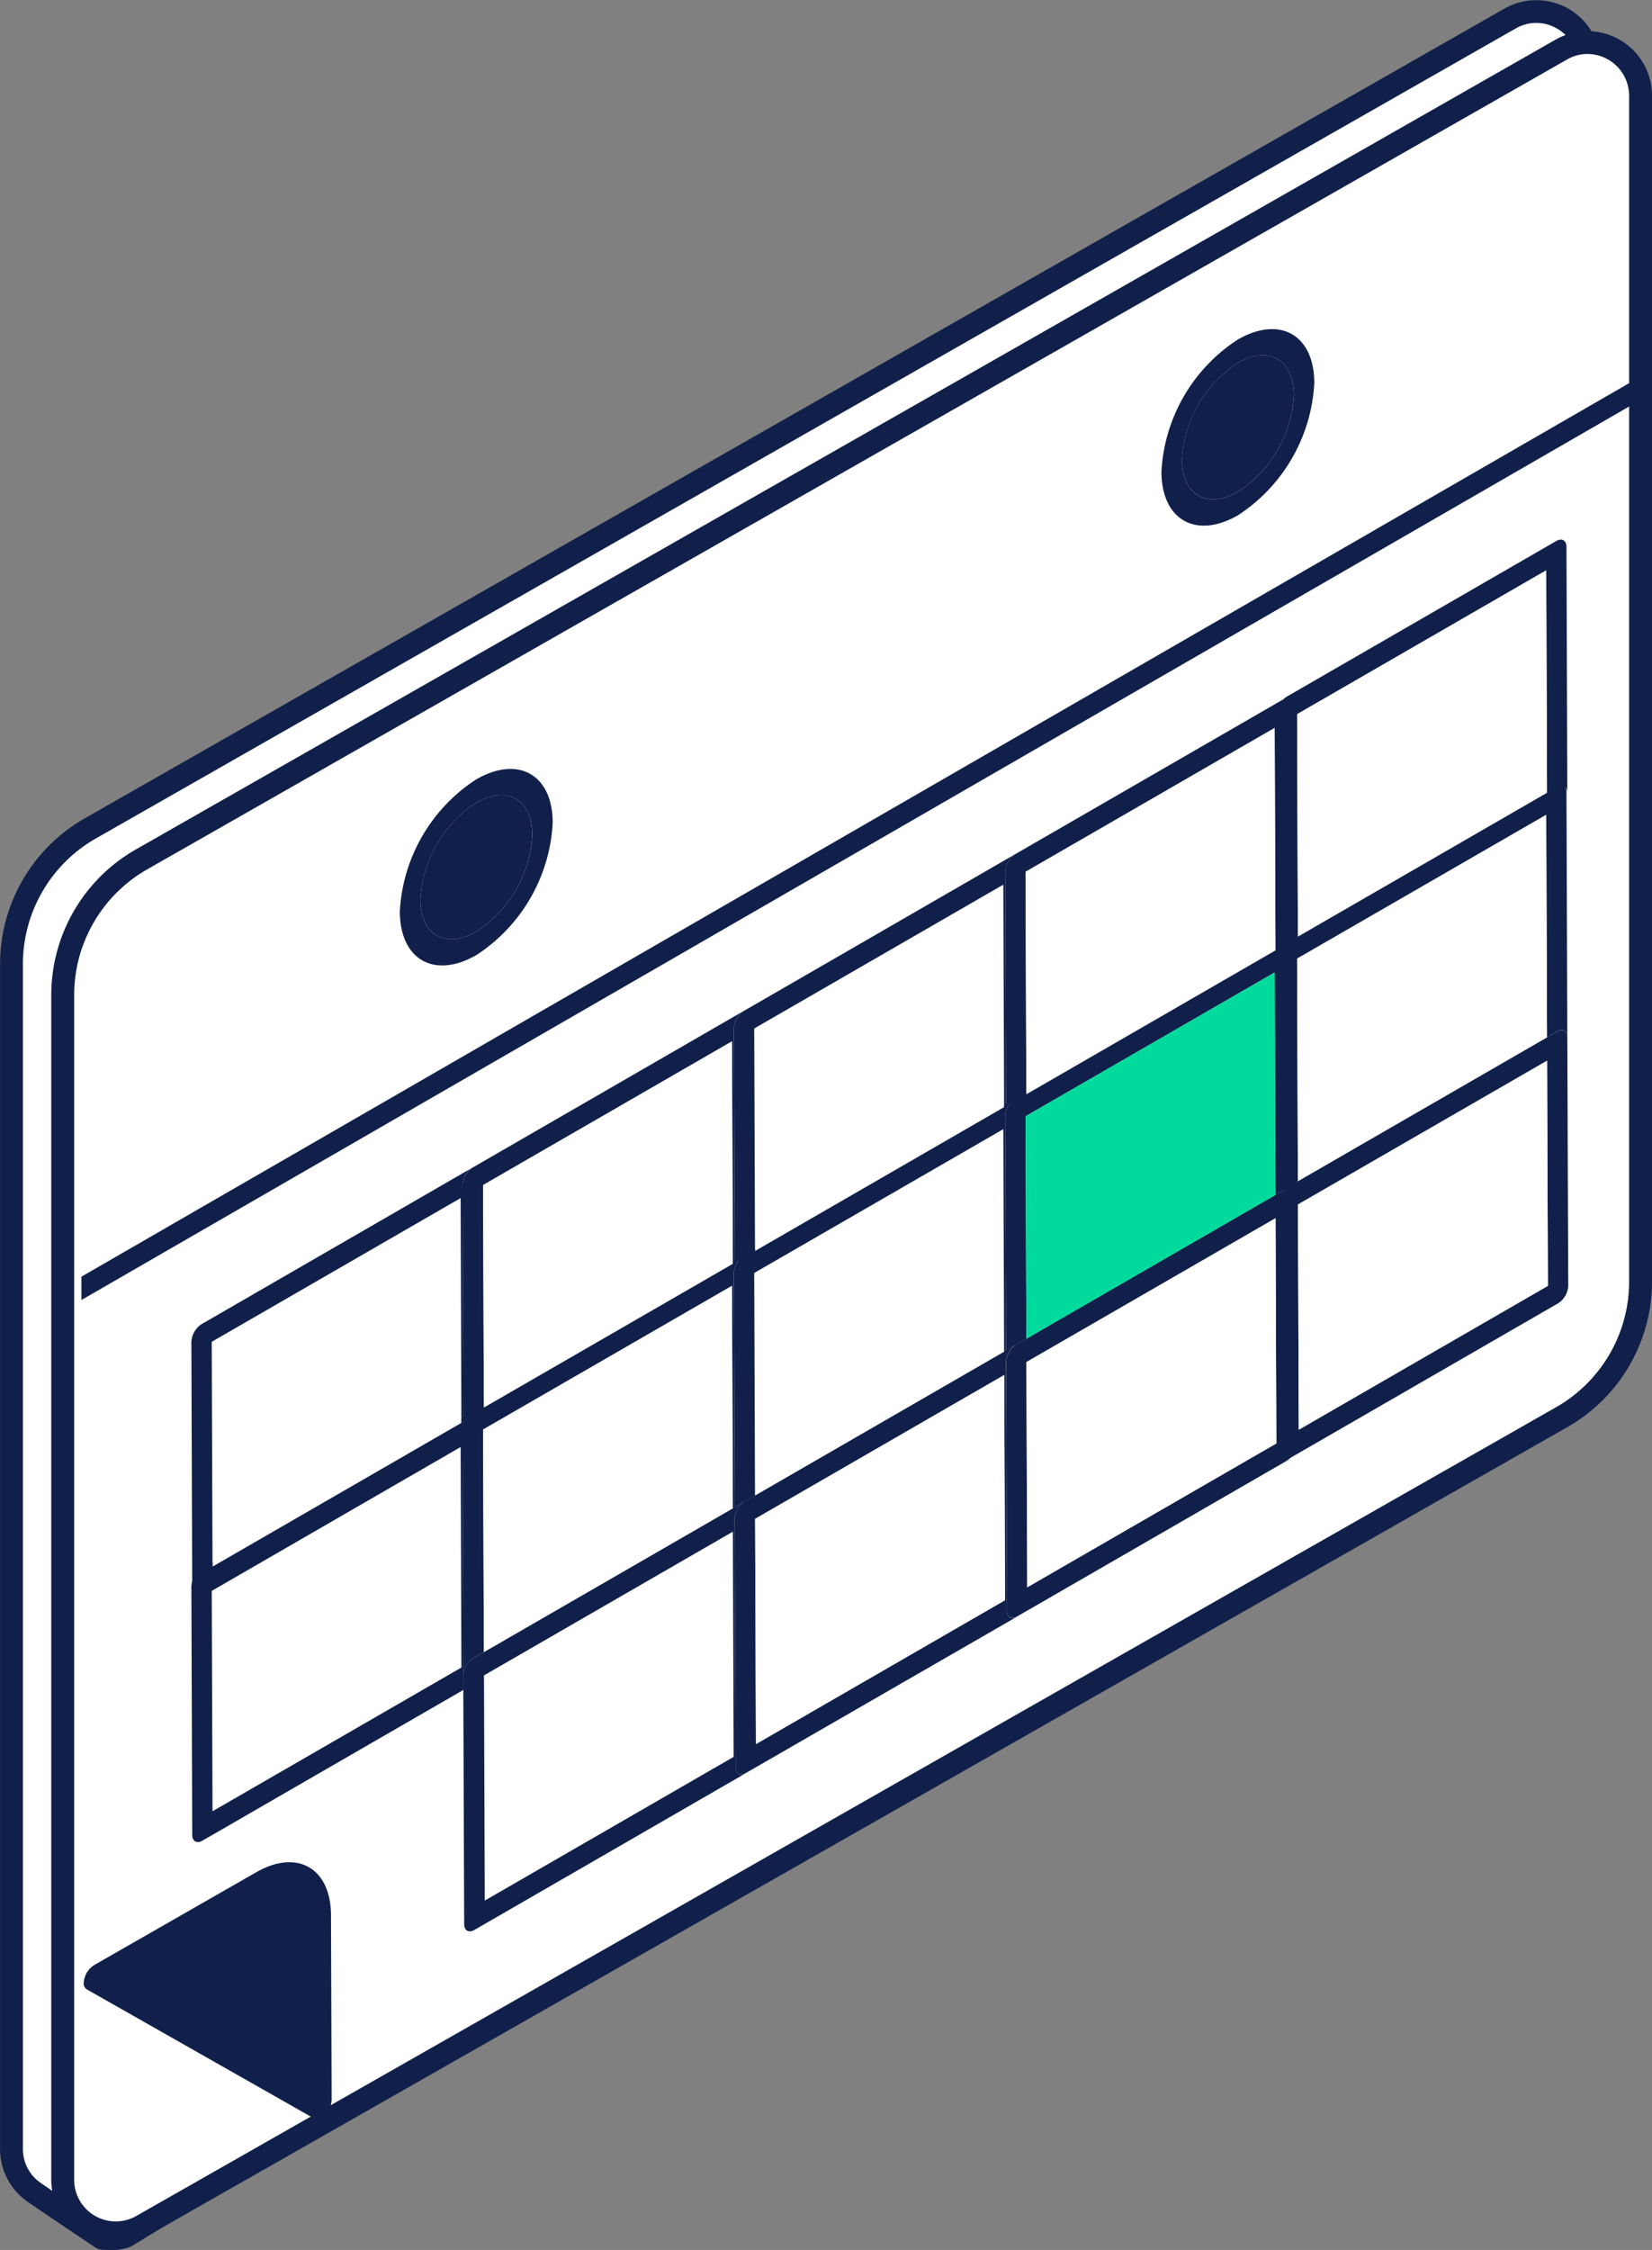 <svg xmlns="http://www.w3.org/2000/svg" xmlns:xlink="http://www.w3.org/1999/xlink" width="73.313" height="99.821" viewBox="0 0 73.313 99.821">
  <rect x="0" y="0" width="73.313" height="99.821" fill="#808080" stroke="none"/>
  <defs>
    <clipPath id="clip-path">
      <rect id="Rectangle_8819" data-name="Rectangle 8819" width="12.894" height="18.141" fill="none"/>
    </clipPath>
    <clipPath id="clip-path-2">
      <rect id="Rectangle_8820" data-name="Rectangle 8820" width="12.894" height="19.088" fill="none"/>
    </clipPath>
    <clipPath id="clip-path-3">
      <rect id="Rectangle_8821" data-name="Rectangle 8821" width="12.489" height="19.048" fill="none"/>
    </clipPath>
    <clipPath id="clip-path-4">
      <rect id="Rectangle_8822" data-name="Rectangle 8822" width="12.446" height="18.736" fill="none"/>
    </clipPath>
    <clipPath id="clip-path-5">
      <rect id="Rectangle_8823" data-name="Rectangle 8823" width="11.082" height="16.358" fill="none"/>
    </clipPath>
    <clipPath id="clip-path-6">
      <rect id="Rectangle_8824" data-name="Rectangle 8824" width="11.092" height="16.374" fill="none"/>
    </clipPath>
    <clipPath id="clip-path-7">
      <rect id="Rectangle_8825" data-name="Rectangle 8825" width="11.092" height="16.255" fill="#00da9c"/>
    </clipPath>
    <clipPath id="clip-path-8">
      <rect id="Rectangle_8826" data-name="Rectangle 8826" width="11.092" height="16.373" fill="none"/>
    </clipPath>
    <clipPath id="clip-path-9">
      <rect id="Rectangle_8827" data-name="Rectangle 8827" width="11.092" height="16.255" fill="none"/>
    </clipPath>
    <clipPath id="clip-path-10">
      <rect id="Rectangle_8828" data-name="Rectangle 8828" width="12.489" height="19.046" fill="none"/>
    </clipPath>
    <clipPath id="clip-path-11">
      <rect id="Rectangle_8829" data-name="Rectangle 8829" width="12.447" height="18.102" fill="none"/>
    </clipPath>
    <clipPath id="clip-path-12">
      <rect id="Rectangle_8830" data-name="Rectangle 8830" width="4.969" height="6.389" fill="none"/>
    </clipPath>
    <clipPath id="clip-path-13">
      <rect id="Rectangle_8831" data-name="Rectangle 8831" width="6.786" height="8.716" fill="none"/>
    </clipPath>
    <clipPath id="clip-path-14">
      <rect id="Rectangle_8832" data-name="Rectangle 8832" width="11.082" height="16.248" fill="none"/>
    </clipPath>
    <clipPath id="clip-path-15">
      <rect id="Rectangle_8833" data-name="Rectangle 8833" width="10.995" height="11.402" fill="none"/>
    </clipPath>
    <clipPath id="clip-path-16">
      <rect id="Rectangle_8834" data-name="Rectangle 8834" width="12.404" height="19.035" fill="none"/>
    </clipPath>
    <clipPath id="clip-path-17">
      <rect id="Rectangle_8835" data-name="Rectangle 8835" width="12.894" height="18.139" fill="none"/>
    </clipPath>
    <clipPath id="clip-path-18">
      <rect id="Rectangle_8836" data-name="Rectangle 8836" width="12.446" height="18.738" fill="none"/>
    </clipPath>
    <clipPath id="clip-path-19">
      <rect id="Rectangle_8837" data-name="Rectangle 8837" width="11.082" height="16.36" fill="none"/>
    </clipPath>
    <clipPath id="clip-path-20">
      <rect id="Rectangle_8838" data-name="Rectangle 8838" width="11.092" height="16.254" fill="none"/>
    </clipPath>
    <clipPath id="clip-path-21">
      <rect id="Rectangle_8839" data-name="Rectangle 8839" width="12.895" height="18.14" fill="none"/>
    </clipPath>
    <clipPath id="clip-path-24">
      <rect id="Rectangle_8842" data-name="Rectangle 8842" width="11.09" height="16.254" fill="none"/>
    </clipPath>
    <clipPath id="clip-path-25">
      <rect id="Rectangle_8843" data-name="Rectangle 8843" width="12.895" height="18.139" fill="none"/>
    </clipPath>
    <clipPath id="clip-path-29">
      <rect id="Rectangle_8847" data-name="Rectangle 8847" width="11.082" height="16.249" fill="none"/>
    </clipPath>
    <clipPath id="clip-path-30">
      <rect id="Rectangle_8848" data-name="Rectangle 8848" width="12.404" height="19.036" fill="none"/>
    </clipPath>
    <clipPath id="clip-path-31">
      <rect id="Rectangle_8849" data-name="Rectangle 8849" width="4.97" height="6.389" fill="none"/>
    </clipPath>
    <clipPath id="clip-path-32">
      <rect id="Rectangle_8850" data-name="Rectangle 8850" width="6.787" height="8.718" fill="none"/>
    </clipPath>
    <clipPath id="clip-path-33">
      <rect id="Rectangle_8851" data-name="Rectangle 8851" width="69.697" height="41.257" fill="none"/>
    </clipPath>
  </defs>
  <g id="Group_43617" data-name="Group 43617" transform="translate(0 0)">
    <g id="Group_39390" data-name="Group 39390" transform="translate(0 0)">
      <g id="Group_39386" data-name="Group 39386" transform="translate(0.508 0.51)">
        <path id="Path_44028" data-name="Path 44028" d="M226.247,414.613v52.565a2.335,2.335,0,0,0,.988,1.918c.524.37,3.038,2.051,3.038,2.051a3.271,3.271,0,0,0,1.031-.075l61.48-37.737a6.912,6.912,0,0,0,3.484-6.009V374.714a2.354,2.354,0,0,0-3.508-2.051l-63.034,35.942a6.913,6.913,0,0,0-3.479,6.007" transform="translate(-226.247 -372.355)" fill="#fff"/>
      </g>
      <g id="Group_39387" data-name="Group 39387" transform="translate(0 0)">
        <path id="Path_44029" data-name="Path 44029" d="M230.668,471.714c-.131,0-.259,0-.377-.012a.516.516,0,0,1-.253-.084s-2.522-1.688-3.048-2.059a2.832,2.832,0,0,1-1.2-2.334V414.661a7.443,7.443,0,0,1,3.736-6.449l63.034-35.942a2.862,2.862,0,0,1,4.269,2.493v52.611a7.439,7.439,0,0,1-3.741,6.45l-61.466,37.728A2.124,2.124,0,0,1,230.668,471.714Zm-.182-1.021a2.723,2.723,0,0,0,.65-.032l61.431-37.711a6.428,6.428,0,0,0,3.243-5.576V374.762a1.833,1.833,0,0,0-.924-1.6,1.81,1.81,0,0,0-1.825-.011L230.027,409.1a6.421,6.421,0,0,0-3.224,5.566v52.564a1.821,1.821,0,0,0,.776,1.5C228.031,469.049,229.983,470.358,230.486,470.693Z" transform="translate(-225.787 -371.893)" fill="#10204a"/>
      </g>
      <g id="Group_39388" data-name="Group 39388" transform="translate(2.783 1.886)">
        <path id="Path_44030" data-name="Path 44030" d="M228.306,415.859v52.564a2.354,2.354,0,0,0,3.507,2.052l63.031-35.895a6.909,6.909,0,0,0,3.485-6.009V375.96a2.353,2.353,0,0,0-3.508-2.052l-63.034,35.943a6.909,6.909,0,0,0-3.48,6.007" transform="translate(-228.306 -373.6)" fill="#fff"/>
      </g>
      <g id="Group_39389" data-name="Group 39389" transform="translate(2.275 1.376)">
        <path id="Path_44031" data-name="Path 44031" d="M230.711,471.34a2.881,2.881,0,0,1-2.865-2.869V415.907a7.44,7.44,0,0,1,3.737-6.449l63.034-35.944a2.862,2.862,0,0,1,4.268,2.494v52.61a7.437,7.437,0,0,1-3.741,6.45l-63.031,35.895A2.818,2.818,0,0,1,230.711,471.34Zm65.31-97.183a1.807,1.807,0,0,0-.9.241l-63.034,35.943a6.42,6.42,0,0,0-3.224,5.566V468.47a1.845,1.845,0,0,0,2.747,1.611l63.032-35.895a6.418,6.418,0,0,0,3.227-5.567v-52.61a1.856,1.856,0,0,0-1.847-1.852Z" transform="translate(-227.846 -373.138)" fill="#10204a"/>
      </g>
    </g>
    <g id="Group_39391" data-name="Group 39391" transform="translate(3.615 14.604)">
      <g id="Group_39393" data-name="Group 39393" transform="translate(40.995 27.172)">
        <g id="Group_41144" data-name="Group 41144" clip-path="url(#clip-path)">
          <g id="Group_41143" data-name="Group 41143" transform="translate(0 0.001)">
            <path id="Path_44668" data-name="Path 44668" d="M278.08,409.873c.251-.145.452-.022.452.266l.039,10.906c0-.287-.2-.4-.451-.255l-.451.259-.036-9.871-11.054,6.382.035,9.872-.451.26-.042.027-.044.024-.364.21-.038-10.389a1.019,1.019,0,0,1,.407-.761c.014-.008.028-.017.043-.027Z" transform="translate(-265.676 -409.812)" fill="#10204a"/>
          </g>
        </g>
      </g>
      <g id="Group_39394" data-name="Group 39394" transform="translate(41.035 38.088)">
        <g id="Group_41147" data-name="Group 41147" transform="translate(0 0)" clip-path="url(#clip-path-2)">
          <g id="Group_41146" data-name="Group 41146" transform="translate(0 -0.001)">
            <path id="Path_44669" data-name="Path 44669" d="M278.116,419.754c.251-.147.451-.032.452.256l.039,11.027a.982.982,0,0,1-.45.777l-11.955,6.9a.441.441,0,0,1-.044.024c-.23.106-.407-.01-.408-.281l-.039-11.028a.986.986,0,0,1,.407-.748l.042-.029.45-.26,11.056-6.382Zm-.412,11.285-.035-9.991-11.056,6.382.038,9.991,11.054-6.382" transform="translate(-265.712 -419.69)" fill="#10204a"/>
          </g>
        </g>
      </g>
      <g id="Group_39395" data-name="Group 39395" transform="translate(28.993 45.08)">
        <g id="Group_41150" data-name="Group 41150" transform="translate(0)" clip-path="url(#clip-path-3)">
          <g id="Group_41149" data-name="Group 41149" transform="translate(-0.001 0)">
            <path id="Path_44670" data-name="Path 44670" d="M266.894,437.8c0,.271.177.387.408.281l-.043.025L255.3,445l-.043.024c-.231.107-.407-.009-.408-.279l-.04-11.027a.992.992,0,0,1,.405-.749.321.321,0,0,1,.043-.029l.451-.26,11.054-6.383.087-.049.364-.211c.014-.009.03-.017.043-.023a1,1,0,0,0-.406.749Zm-.088-.469-.035-9.99-11.056,6.382.038,9.991,11.054-6.383" transform="translate(-254.812 -426.019)" fill="#10204a"/>
          </g>
        </g>
      </g>
      <g id="Group_39396" data-name="Group 39396" transform="translate(16.912 41.118)">
        <g id="Group_41153" data-name="Group 41153" transform="translate(0 0)" clip-path="url(#clip-path-4)">
          <g id="Group_41152" data-name="Group 41152" transform="translate(-0.001 -0.002)">
            <path id="Path_44671" data-name="Path 44671" d="M256.282,422.454a.4.4,0,0,1,.043-.023,1.012,1.012,0,0,0-.405.76l.039,10.388-.087.051-.036-9.871-11.047,6.376.036,9.872-.46.267a1,1,0,0,0-.449.775v.12l-.04-11.025a1.029,1.029,0,0,1,.411-.763Z" transform="translate(-243.878 -422.431)" fill="#10204a"/>
          </g>
        </g>
      </g>
      <g id="Group_39397" data-name="Group 39397" transform="translate(5.782 49.396)">
        <g id="Group_41156" data-name="Group 41156" transform="translate(0 0)" clip-path="url(#clip-path-5)">
          <g id="Group_41155" data-name="Group 41155" transform="translate(-0.001 -0.001)">
            <path id="Path_44672" data-name="Path 44672" d="M244.851,429.925l.035,9.98-11.046,6.38L233.8,436.3Z" transform="translate(-233.804 -429.925)" fill="#fff"/>
          </g>
        </g>
      </g>
      <g id="Group_39398" data-name="Group 39398" transform="translate(41.937 39.445)">
        <g id="Group_41159" data-name="Group 41159" transform="translate(0)" clip-path="url(#clip-path-6)">
          <g id="Group_41158" data-name="Group 41158" transform="translate(-0.001 0)">
            <path id="Path_44673" data-name="Path 44673" d="M266.528,427.3l.036,9.99,11.055-6.382-.038-9.991Z" transform="translate(-266.528 -420.919)" fill="#fff"/>
          </g>
        </g>
      </g>
      <g id="Group_39399" data-name="Group 39399" transform="translate(41.898 28.538)">
        <g id="Group_41162" data-name="Group 41162" transform="translate(0 0)" clip-path="url(#clip-path-7)">
          <g id="Group_41161" data-name="Group 41161" transform="translate(0.001 0.001)">
            <path id="Path_44674" data-name="Path 44674" d="M277.548,411.048l.035,9.872L266.528,427.3l-.034-9.872Z" transform="translate(-266.494 -411.048)" fill="#00da9c"/>
          </g>
        </g>
      </g>
      <g id="Group_39400" data-name="Group 39400" transform="translate(29.896 46.397)">
        <g id="Group_41165" data-name="Group 41165" clip-path="url(#clip-path-8)">
          <g id="Group_41164" data-name="Group 41164" transform="translate(0 0.001)">
            <path id="Path_44675" data-name="Path 44675" d="M266.684,427.212l.035,9.99-11.054,6.383-.035-9.991Z" transform="translate(-255.63 -427.212)" fill="#fff"/>
          </g>
        </g>
      </g>
      <g id="Group_39401" data-name="Group 39401" transform="translate(29.856 35.492)">
        <g id="Group_41168" data-name="Group 41168" transform="translate(0 0)" clip-path="url(#clip-path-9)">
          <g id="Group_41167" data-name="Group 41167" transform="translate(0.001 -0.001)">
            <path id="Path_44676" data-name="Path 44676" d="M266.649,417.34l.035,9.872-11.055,6.383-.034-9.873Z" transform="translate(-255.595 -417.34)" fill="#fff"/>
          </g>
        </g>
      </g>
      <g id="Group_39402" data-name="Group 39402" transform="translate(16.951 52.032)">
        <g id="Group_41171" data-name="Group 41171" clip-path="url(#clip-path-10)">
          <g id="Group_41170" data-name="Group 41170" transform="translate(0 0)">
            <path id="Path_44677" data-name="Path 44677" d="M255.995,444.089c0,.271.178.387.408.278l-.043.028L244.4,451.3c-.243.14-.452.032-.452-.256l-.039-10.39v-.638a.986.986,0,0,1,.449-.775l.457-.267,11.046-6.376.087-.051.363-.209a.332.332,0,0,1,.043-.023,1,1,0,0,0-.405.749Zm-.088-.468-.036-9.991-11.045,6.377.035,9.99,11.046-6.376" transform="translate(-243.914 -432.312)" fill="#10204a"/>
          </g>
        </g>
      </g>
      <g id="Group_39403" data-name="Group 39403" transform="translate(28.953 34.164)">
        <g id="Group_41174" data-name="Group 41174" clip-path="url(#clip-path-11)">
          <g id="Group_41173" data-name="Group 41173" transform="translate(0.001 -0.001)">
            <path id="Path_44678" data-name="Path 44678" d="M267.182,416.161c.014-.008.028-.017.043-.023a1.017,1.017,0,0,0-.405.761l.036,10.389-.086.049-.035-9.871-11.055,6.382.035,9.873-.45.26a.347.347,0,0,0-.043.028.327.327,0,0,0-.044.023l-.362.208-.038-10.388a1.013,1.013,0,0,1,.405-.76l.044-.027Z" transform="translate(-254.778 -416.138)" fill="#10204a"/>
          </g>
        </g>
      </g>
      <g id="Group_39404" data-name="Group 39404" transform="translate(48.837 1.161)">
        <g id="Group_41177" data-name="Group 41177" transform="translate(0 0)" clip-path="url(#clip-path-12)">
          <g id="Group_41176" data-name="Group 41176" transform="translate(-0.001 -0.001)">
            <path id="Path_44679" data-name="Path 44679" d="M275.25,386.608c1.368-.791,2.488-.152,2.493,1.419a5.453,5.453,0,0,1-2.476,4.29c-1.368.79-2.488.161-2.494-1.421a5.471,5.471,0,0,1,2.477-4.288" transform="translate(-272.773 -386.269)" fill="#10204a"/>
          </g>
        </g>
      </g>
      <g id="Group_39405" data-name="Group 39405" transform="translate(47.928 0)">
        <g id="Group_41180" data-name="Group 41180" clip-path="url(#clip-path-13)">
          <g id="Group_41179" data-name="Group 41179" transform="translate(0 -0.001)">
            <path id="Path_44680" data-name="Path 44680" d="M275.334,385.682c1.869-1.08,3.4-.219,3.4,1.931a7.471,7.471,0,0,1-3.383,5.859c-1.869,1.078-3.4.209-3.4-1.941a7.459,7.459,0,0,1,3.383-5.849m.019,6.745a5.457,5.457,0,0,0,2.477-4.29c-.006-1.571-1.125-2.21-2.494-1.419a5.473,5.473,0,0,0-2.476,4.288c0,1.582,1.125,2.211,2.493,1.421" transform="translate(-271.951 -385.217)" fill="#10204a"/>
          </g>
        </g>
      </g>
      <g id="Group_39406" data-name="Group 39406" transform="translate(17.824 42.442)">
        <g id="Group_41183" data-name="Group 41183" clip-path="url(#clip-path-14)">
          <g id="Group_41182" data-name="Group 41182" transform="translate(-0.001 0.001)">
            <path id="Path_44681" data-name="Path 44681" d="M255.75,423.633l.035,9.872-11.046,6.376-.035-9.872Z" transform="translate(-244.703 -423.633)" fill="#fff"/>
          </g>
        </g>
      </g>
      <g id="Group_39407" data-name="Group 39407" transform="translate(0.108 68.014)">
        <g id="Group_41186" data-name="Group 41186" clip-path="url(#clip-path-15)">
          <g id="Group_41185" data-name="Group 41185" transform="translate(-0.001 0.001)">
            <path id="Path_44682" data-name="Path 44682" d="M236.324,447.219c1.814-1.04,3.306-.179,3.312,1.911l.027,7.689,0,.518a1,1,0,0,1-.275.637l-.173.139a.319.319,0,0,1-.32.038l-10.1-5.735a.311.311,0,0,1-.131-.3.825.825,0,0,1,.035-.2,1,1,0,0,1,.415-.568l.459-.264Z" transform="translate(-228.669 -446.777)" fill="#10204a"/>
          </g>
        </g>
      </g>
      <g id="Group_39408" data-name="Group 39408" transform="translate(4.879 48.086)">
        <g id="Group_41189" data-name="Group 41189" clip-path="url(#clip-path-16)">
          <g id="Group_41188" data-name="Group 41188">
            <path id="Path_44683" data-name="Path 44683" d="M245.392,428.74a1.041,1.041,0,0,0-.372.742l.04,11.027v.515l-11.583,6.689c-.251.144-.451.022-.452-.257l-.038-11.025a1,1,0,0,1,.447-.788Zm-.421,11.291-.035-9.98-11.046,6.377.035,9.98,11.046-6.377" transform="translate(-232.988 -428.74)" fill="#10204a"/>
          </g>
        </g>
      </g>
      <g id="Group_39409" data-name="Group 39409" transform="translate(40.995 16.325)">
        <g id="Group_41192" data-name="Group 41192" clip-path="url(#clip-path-17)">
          <g id="Group_41191" data-name="Group 41191" transform="translate(0 0.001)">
            <path id="Path_44684" data-name="Path 44684" d="M278.08,400.056c.251-.145.452-.022.452.265l.039,10.907c0-.288-.2-.4-.451-.255l-.451.259-.036-9.871-11.054,6.382.035,9.872-.451.26-.042.026-.044.023-.364.21-.038-10.388a1.017,1.017,0,0,1,.407-.761c.014-.008.028-.018.043-.027Z" transform="translate(-265.676 -399.995)" fill="#10204a"/>
          </g>
        </g>
      </g>
      <g id="Group_39410" data-name="Group 39410" transform="translate(16.912 30.268)">
        <g id="Group_41195" data-name="Group 41195" clip-path="url(#clip-path-18)">
          <g id="Group_41194" data-name="Group 41194" transform="translate(-0.001 0.001)">
            <path id="Path_44685" data-name="Path 44685" d="M256.282,412.637a.271.271,0,0,1,.043-.023,1.011,1.011,0,0,0-.405.759l.039,10.389-.087.051-.036-9.871-11.047,6.376.036,9.872-.46.266a1,1,0,0,0-.449.776v.12l-.04-11.025a1.027,1.027,0,0,1,.411-.763Z" transform="translate(-243.878 -412.614)" fill="#10204a"/>
          </g>
        </g>
      </g>
      <g id="Group_39411" data-name="Group 39411" transform="translate(5.782 38.548)">
        <g id="Group_41198" data-name="Group 41198" transform="translate(0 0)" clip-path="url(#clip-path-19)">
          <g id="Group_41197" data-name="Group 41197" transform="translate(-0.001 0)">
            <path id="Path_44686" data-name="Path 44686" d="M244.851,420.107l.035,9.98-11.046,6.378-.035-9.981Z" transform="translate(-233.804 -420.107)" fill="#fff"/>
          </g>
        </g>
      </g>
      <g id="Group_39412" data-name="Group 39412" transform="translate(41.898 17.691)">
        <g id="Group_41201" data-name="Group 41201" transform="translate(0)" clip-path="url(#clip-path-20)">
          <g id="Group_41200" data-name="Group 41200" transform="translate(0.001 0)">
            <path id="Path_44687" data-name="Path 44687" d="M277.548,401.23l.035,9.871-11.055,6.383-.034-9.872Z" transform="translate(-266.494 -401.23)" fill="#fff"/>
          </g>
        </g>
      </g>
      <g id="Group_39413" data-name="Group 39413" transform="translate(53.046 20.183)">
        <g id="Group_41204" data-name="Group 41204" transform="translate(0)" clip-path="url(#clip-path-21)">
          <g id="Group_41203" data-name="Group 41203" transform="translate(0 0.001)">
            <path id="Path_44688" data-name="Path 44688" d="M288.987,403.547c.251-.145.452-.022.452.267l.038,10.9c0-.288-.2-.4-.452-.256l-.45.259-.035-9.87-11.055,6.382.036,9.872-.451.261c-.013.007-.029.017-.043.025a.4.4,0,0,1-.044.023l-.362.21-.038-10.388a1.016,1.016,0,0,1,.406-.761c.014-.008.029-.018.044-.025Z" transform="translate(-276.583 -403.486)" fill="#10204a"/>
          </g>
        </g>
      </g>
      <g id="Group_39414" data-name="Group 39414" transform="translate(53.086 31.099)">
        <g id="Group_41207" data-name="Group 41207" transform="translate(0)" clip-path="url(#clip-path-2)">
          <g id="Group_41206" data-name="Group 41206" transform="translate(0 -0.002)">
            <path id="Path_44689" data-name="Path 44689" d="M289.022,413.427c.251-.146.451-.032.451.257l.04,11.025a.973.973,0,0,1-.449.777l-11.956,6.9c-.014.008-.028.017-.043.023-.23.108-.407-.008-.408-.281l-.039-11.026a1,1,0,0,1,.4-.75c.015-.01.03-.02.043-.027l.451-.261,11.054-6.382Zm-.411,11.286-.035-9.99L277.519,421.1l.038,9.99,11.054-6.382" transform="translate(-276.619 -413.364)" fill="#10204a"/>
          </g>
        </g>
      </g>
      <g id="Group_39415" data-name="Group 39415" transform="translate(53.987 32.455)">
        <g id="Group_41210" data-name="Group 41210" transform="translate(0)" clip-path="url(#clip-path-8)">
          <g id="Group_41209" data-name="Group 41209" transform="translate(0 0)">
            <path id="Path_44690" data-name="Path 44690" d="M277.435,420.975l.035,9.991,11.056-6.383-.038-9.99Z" transform="translate(-277.435 -414.593)" fill="#fff"/>
          </g>
        </g>
      </g>
      <g id="Group_39416" data-name="Group 39416" transform="translate(53.95 21.548)">
        <g id="Group_41213" data-name="Group 41213" transform="translate(0 0)" clip-path="url(#clip-path-24)">
          <g id="Group_41212" data-name="Group 41212" transform="translate(-0.001 0.001)">
            <path id="Path_44691" data-name="Path 44691" d="M288.455,404.722l.035,9.871-11.055,6.383L277.4,411.1Z" transform="translate(-277.4 -404.722)" fill="#fff"/>
          </g>
        </g>
      </g>
      <g id="Group_39417" data-name="Group 39417" transform="translate(53.046 9.336)">
        <g id="Group_41216" data-name="Group 41216" transform="translate(0)" clip-path="url(#clip-path-25)">
          <g id="Group_41215" data-name="Group 41215" transform="translate(0 0)">
            <path id="Path_44692" data-name="Path 44692" d="M288.987,393.73c.251-.146.452-.022.452.266l.038,10.906c0-.288-.2-.4-.452-.256l-.45.259-.035-9.87-11.055,6.382.036,9.871-.451.262c-.013.007-.029.017-.043.025l-.044.023-.362.21-.038-10.389a1.015,1.015,0,0,1,.406-.76l.044-.027Z" transform="translate(-276.583 -393.668)" fill="#10204a"/>
          </g>
        </g>
      </g>
      <g id="Group_39418" data-name="Group 39418" transform="translate(53.95 10.702)">
        <g id="Group_41219" data-name="Group 41219" transform="translate(0 0)" clip-path="url(#clip-path-24)">
          <g id="Group_41218" data-name="Group 41218" transform="translate(-0.001 0)">
            <path id="Path_44693" data-name="Path 44693" d="M288.455,394.9l.035,9.871-11.055,6.382-.035-9.871Z" transform="translate(-277.4 -394.904)" fill="#fff"/>
          </g>
        </g>
      </g>
      <g id="Group_39419" data-name="Group 39419" transform="translate(29.856 24.644)">
        <g id="Group_41222" data-name="Group 41222" transform="translate(0 0)" clip-path="url(#clip-path-9)">
          <g id="Group_41221" data-name="Group 41221" transform="translate(0.001 -0.001)">
            <path id="Path_44694" data-name="Path 44694" d="M266.649,407.522l.035,9.871-11.055,6.384-.034-9.873Z" transform="translate(-255.595 -407.522)" fill="#fff"/>
          </g>
        </g>
      </g>
      <g id="Group_39420" data-name="Group 39420" transform="translate(28.953 23.316)">
        <g id="Group_41225" data-name="Group 41225" clip-path="url(#clip-path-11)">
          <g id="Group_41224" data-name="Group 41224" transform="translate(0.001 0)">
            <path id="Path_44695" data-name="Path 44695" d="M267.182,406.344c.014-.008.028-.017.043-.023a1.015,1.015,0,0,0-.405.761l.036,10.388-.086.049-.035-9.87-11.055,6.382.035,9.873-.45.26a.25.25,0,0,0-.043.026c-.014.008-.029.014-.044.024l-.362.208-.038-10.388a1.012,1.012,0,0,1,.405-.76.427.427,0,0,1,.044-.027Z" transform="translate(-254.778 -406.321)" fill="#10204a"/>
          </g>
        </g>
      </g>
      <g id="Group_39421" data-name="Group 39421" transform="translate(17.824 31.595)">
        <g id="Group_41228" data-name="Group 41228" clip-path="url(#clip-path-29)">
          <g id="Group_41227" data-name="Group 41227" transform="translate(-0.001 0.002)">
            <path id="Path_44696" data-name="Path 44696" d="M255.75,413.815l.035,9.871-11.046,6.376-.035-9.871Z" transform="translate(-244.703 -413.815)" fill="#fff"/>
          </g>
        </g>
      </g>
      <g id="Group_39422" data-name="Group 39422" transform="translate(4.879 37.238)">
        <g id="Group_41231" data-name="Group 41231" clip-path="url(#clip-path-30)">
          <g id="Group_41230" data-name="Group 41230">
            <path id="Path_44697" data-name="Path 44697" d="M245.392,418.922a1.041,1.041,0,0,0-.372.744l.04,11.026v.515L233.477,437.9c-.251.144-.451.022-.452-.257l-.038-11.025a1,1,0,0,1,.447-.788Zm-.421,11.291-.035-9.98-11.046,6.378.035,9.98,11.046-6.378" transform="translate(-232.988 -418.922)" fill="#10204a"/>
          </g>
        </g>
      </g>
      <g id="Group_39423" data-name="Group 39423" transform="translate(15.039 20.673)">
        <g id="Group_41234" data-name="Group 41234" transform="translate(0)" clip-path="url(#clip-path-31)">
          <g id="Group_41233" data-name="Group 41233" transform="translate(0 0)">
            <path id="Path_44698" data-name="Path 44698" d="M244.661,404.268c1.368-.79,2.487-.151,2.491,1.421a5.454,5.454,0,0,1-2.475,4.289c-1.369.79-2.488.16-2.494-1.421a5.472,5.472,0,0,1,2.477-4.289" transform="translate(-242.184 -403.929)" fill="#10204a"/>
          </g>
        </g>
      </g>
      <g id="Group_39424" data-name="Group 39424" transform="translate(14.131 19.512)">
        <g id="Group_41237" data-name="Group 41237" clip-path="url(#clip-path-32)">
          <g id="Group_41236" data-name="Group 41236" transform="translate(-0.001 0)">
            <path id="Path_44699" data-name="Path 44699" d="M244.744,403.344c1.869-1.082,3.4-.219,3.4,1.929a7.469,7.469,0,0,1-3.383,5.859c-1.869,1.078-3.4.209-3.4-1.94a7.452,7.452,0,0,1,3.383-5.848m.019,6.744a5.46,5.46,0,0,0,2.477-4.289c-.006-1.572-1.125-2.211-2.494-1.421a5.474,5.474,0,0,0-2.476,4.289c0,1.582,1.125,2.211,2.493,1.421" transform="translate(-241.361 -402.878)" fill="#10204a"/>
          </g>
        </g>
      </g>
      <g id="Group_39425" data-name="Group 39425" transform="translate(0 1.813)">
        <g id="Group_41240" data-name="Group 41240" clip-path="url(#clip-path-33)">
          <g id="Group_41239" data-name="Group 41239" transform="translate(0 -0.001)">
            <path id="Path_44700" data-name="Path 44700" d="M298.267,386.858l0,1.035-.45.26-68.787,39.7-.459.265v-1.036l.457-.264,68.787-39.7Z" transform="translate(-228.572 -386.858)" fill="#10204a"/>
          </g>
        </g>
      </g>
    </g>
  </g>
</svg>

